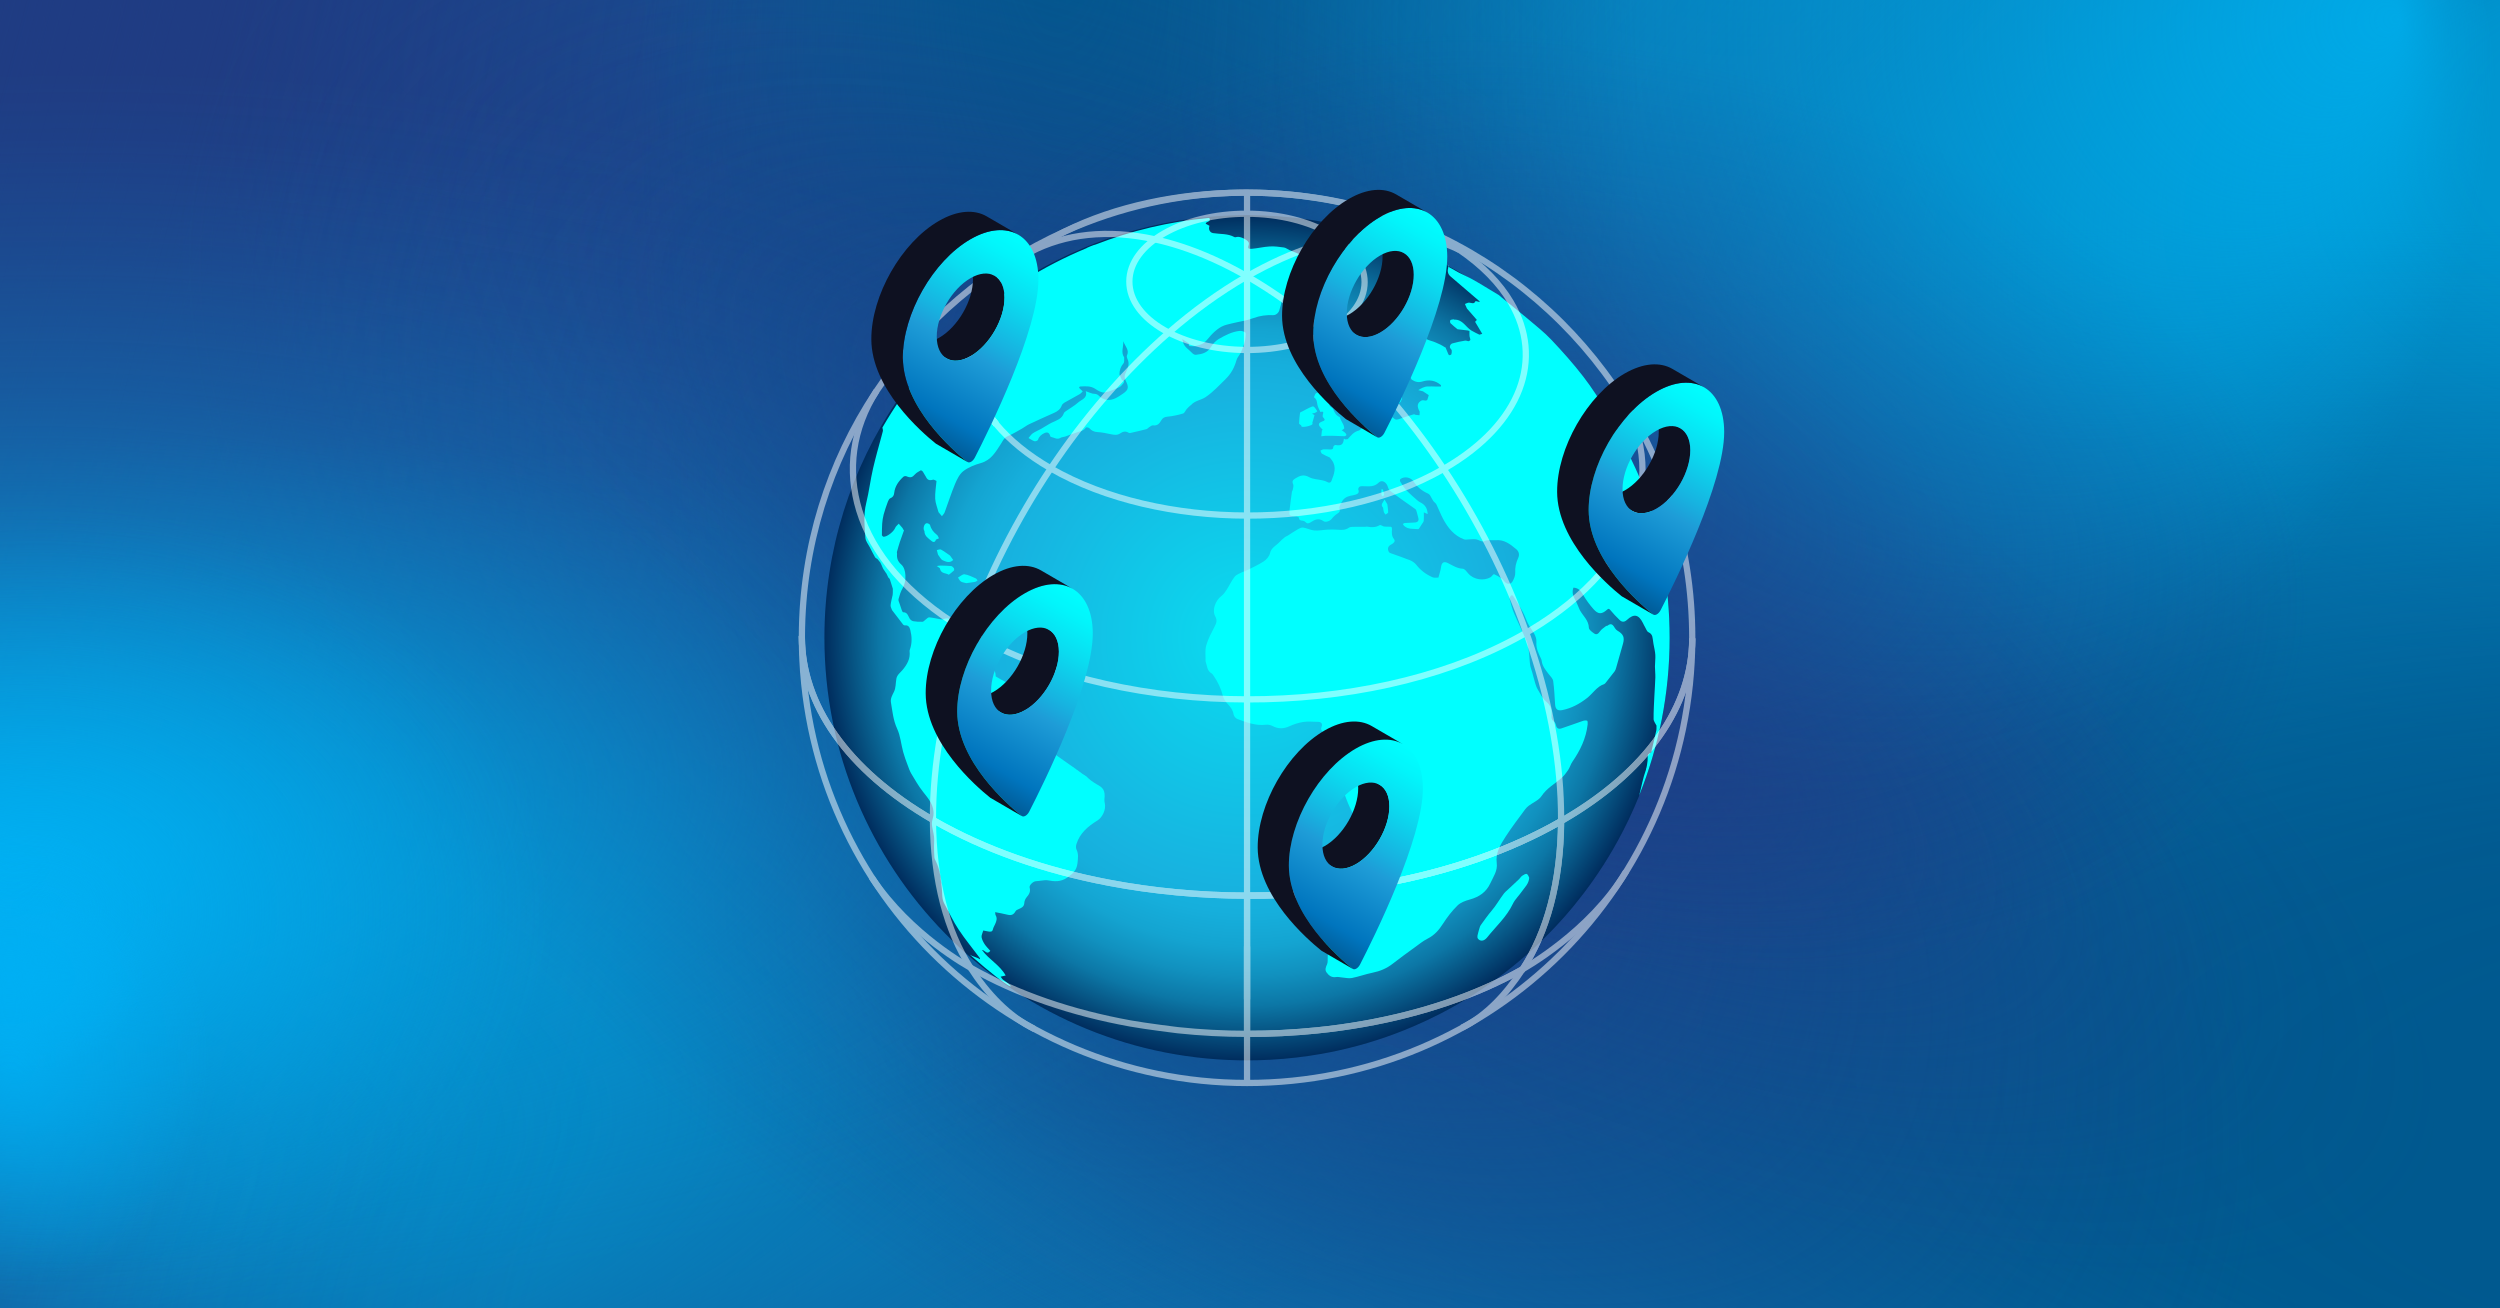 <?xml version="1.0" encoding="UTF-8"?><svg xmlns="http://www.w3.org/2000/svg" xmlns:xlink="http://www.w3.org/1999/xlink" viewBox="0 0 1200 628"><defs><style>.aw{fill:none;stroke:#fff;stroke-miterlimit:10;stroke-width:3px;}.ax{opacity:.5;}.ay{isolation:isolate;}.az{fill:#0e1121;}.az,.ba,.bb,.bc,.bd,.be,.bf,.bg,.bh,.bi,.bj,.bk,.bl,.bm,.bn,.bo,.bp,.bq,.br,.bs,.bt,.bu,.bv,.bw,.bx,.by,.bz,.ca,.cb{stroke-width:0px;}.ba{fill:#1f3c83;}.bb{fill:aqua;}.bc{fill:url(#aa);}.bd{fill:url(#ao);}.be{fill:url(#af);}.bf{fill:url(#ae);}.bg{fill:url(#ab);}.bh{fill:url(#ai);}.bi{fill:url(#ad);}.bj{fill:url(#am);}.bk{fill:url(#ac);}.bl{fill:url(#as);}.bm{fill:url(#aq);}.bn{fill:url(#ak);}.bo{fill:url(#b);}.bp{fill:url(#y);}.bq{fill:url(#z);}.br{fill:url(#w);}.bs{fill:url(#u);}.bt{fill:url(#t);}.bu{fill:url(#f);}.bv{fill:url(#d);}.bw{fill:url(#j);}.bx{fill:url(#r);}.by{fill:url(#h);}.bz{fill:url(#p);}.ca{fill:url(#n);}.cb{fill:url(#l);}</style><radialGradient id="b" cx="312.46" cy="-143.76" fx="312.46" fy="-143.76" r="424.49" gradientTransform="translate(-4.56 81.63) scale(.94 .77)" gradientUnits="userSpaceOnUse"><stop offset=".06" stop-color="#1f3c83"/><stop offset=".32" stop-color="#1f3c83" stop-opacity=".7"/><stop offset=".78" stop-color="#1f3c83" stop-opacity=".2"/><stop offset="1" stop-color="#1f3c83" stop-opacity="0"/></radialGradient><radialGradient id="d" cx="1658.99" cy="648.64" fx="1793.8" fy="531.38" r="324.61" gradientTransform="translate(-2117.52 -721.21) rotate(.88) scale(1.68 1.14) skewX(-.49)" gradientUnits="userSpaceOnUse"><stop offset="0" stop-color="#057eb9"/><stop offset=".33" stop-color="#057eb9" stop-opacity=".64"/><stop offset=".79" stop-color="#057eb9" stop-opacity=".18"/><stop offset="1" stop-color="#057eb9" stop-opacity="0"/></radialGradient><radialGradient id="f" cx="1253.81" cy="1508.12" fx="1253.81" fy="1508.12" r="177.81" gradientTransform="translate(-1714.04 -2179.44) scale(1.86 1.67)" gradientUnits="userSpaceOnUse"><stop offset="0" stop-color="#005c97"/><stop offset=".12" stop-color="#005c97" stop-opacity=".94"/><stop offset=".33" stop-color="#005c97" stop-opacity=".78"/><stop offset=".59" stop-color="#005c97" stop-opacity=".51"/><stop offset=".89" stop-color="#005c97" stop-opacity=".14"/><stop offset="1" stop-color="#005c97" stop-opacity="0"/></radialGradient><radialGradient id="h" cx="1557.58" cy="144.24" fx="1614.25" fy="-70.93" r="532.08" gradientTransform="translate(-653.96 105.64) scale(1.15 .94)" gradientUnits="userSpaceOnUse"><stop offset=".2" stop-color="#057eb9"/><stop offset=".69" stop-color="#057eb9" stop-opacity=".37"/><stop offset="1" stop-color="#057eb9" stop-opacity="0"/></radialGradient><radialGradient id="j" cx="1008.16" cy="-1205.9" fx="1008.16" fy="-1205.9" r="425.23" gradientTransform="translate(-4.56 1345.02) scale(.94 .58)" gradientUnits="userSpaceOnUse"><stop offset=".06" stop-color="#005c97"/><stop offset=".4" stop-color="#005c97" stop-opacity=".61"/><stop offset=".81" stop-color="#005c97" stop-opacity=".17"/><stop offset="1" stop-color="#005c97" stop-opacity="0"/></radialGradient><radialGradient id="l" cx="454.9" cy="550.7" fx="454.9" fy="550.7" r="616.05" gradientTransform="translate(-247.18 105.3) scale(1.14 .94)" gradientUnits="userSpaceOnUse"><stop offset=".05" stop-color="#1f3c83"/><stop offset=".13" stop-color="#1f3c83" stop-opacity=".89"/><stop offset=".51" stop-color="#1f3c83" stop-opacity=".41"/><stop offset=".79" stop-color="#1f3c83" stop-opacity=".11"/><stop offset=".94" stop-color="#1f3c83" stop-opacity="0"/></radialGradient><radialGradient id="n" cx="3043.65" cy="3680.14" fx="3043.65" fy="3501.48" r="324.61" gradientTransform="translate(6050.76 4095.48) rotate(-179.34) scale(1.83 .94) skewX(-.75)" gradientUnits="userSpaceOnUse"><stop offset="0" stop-color="#057eb9"/><stop offset=".36" stop-color="#057eb9" stop-opacity=".58"/><stop offset=".66" stop-color="#057eb9" stop-opacity=".26"/><stop offset=".88" stop-color="#057eb9" stop-opacity=".07"/><stop offset="1" stop-color="#057eb9" stop-opacity="0"/></radialGradient><radialGradient id="p" cx="1985.73" cy="192.15" fx="2096.98" fy="70.5" r="216.9" gradientTransform="translate(-2012.42 -53.62) scale(1.59 1.19)" gradientUnits="userSpaceOnUse"><stop offset=".26" stop-color="#0096d0"/><stop offset=".33" stop-color="#0095cf" stop-opacity=".97"/><stop offset=".44" stop-color="#0092cd" stop-opacity=".87"/><stop offset=".57" stop-color="#018fc9" stop-opacity=".72"/><stop offset=".72" stop-color="#028ac4" stop-opacity=".51"/><stop offset=".87" stop-color="#0383be" stop-opacity=".24"/><stop offset="1" stop-color="#057eb9" stop-opacity="0"/></radialGradient><radialGradient id="r" cx="3235.23" cy="5784.63" fx="3346.48" fy="5662.98" r="216.9" gradientTransform="translate(9807.41 7351.58) rotate(-180) scale(3 1.19)" xlink:href="#p"/><linearGradient id="t" x1="-90.08" y1="215.75" x2="417.07" y2="349.22" gradientUnits="userSpaceOnUse"><stop offset="0" stop-color="#1f3c83"/><stop offset=".09" stop-color="#1f3c83" stop-opacity=".85"/><stop offset=".33" stop-color="#1f3c83" stop-opacity=".49"/><stop offset=".55" stop-color="#1f3c83" stop-opacity=".22"/><stop offset=".73" stop-color="#1f3c83" stop-opacity=".06"/><stop offset=".84" stop-color="#1f3c83" stop-opacity="0"/></linearGradient><radialGradient id="u" cx="2305.79" cy="2581.55" fx="2485.46" fy="2385.08" r="350.31" gradientTransform="translate(-4094.07 2803.83) scale(2.26 -.92)" gradientUnits="userSpaceOnUse"><stop offset=".33" stop-color="#00598f"/><stop offset=".43" stop-color="#005a90" stop-opacity=".96"/><stop offset=".54" stop-color="#005e94" stop-opacity=".86"/><stop offset=".67" stop-color="#01649c" stop-opacity=".68"/><stop offset=".81" stop-color="#026da6" stop-opacity=".44"/><stop offset=".95" stop-color="#0479b3" stop-opacity=".13"/><stop offset="1" stop-color="#057eb9" stop-opacity="0"/></radialGradient><radialGradient id="w" cx="4631.8" cy="1617.45" fx="4705.31" fy="1678.04" r="336.72" gradientTransform="translate(1711.81 7016.29) rotate(-90) scale(1.5 -.72)" gradientUnits="userSpaceOnUse"><stop offset="0" stop-color="#00598f"/><stop offset=".82" stop-color="#00598f" stop-opacity=".19"/><stop offset="1" stop-color="#00598f" stop-opacity="0"/></radialGradient><radialGradient id="y" cx="624.03" cy="342.12" fx="624.03" fy="342.12" r="596.2" gradientTransform="translate(189.29 -155.22) rotate(34.63) scale(.96 .53) skewX(1.33)" gradientUnits="userSpaceOnUse"><stop offset="0" stop-color="#1f3c85"/><stop offset=".43" stop-color="#1f3c85" stop-opacity=".52"/><stop offset=".81" stop-color="#1f3c85" stop-opacity=".15"/><stop offset="1" stop-color="#1f3c85" stop-opacity="0"/></radialGradient><radialGradient id="z" cx="636.37" cy="260.93" fx="605.75" fy="358.39" r="319.82" gradientTransform="translate(-1288.21 62.91) scale(2.1 1)" gradientUnits="userSpaceOnUse"><stop offset="0" stop-color="#00b0ee"/><stop offset=".19" stop-color="#00b0ee" stop-opacity=".72"/><stop offset=".39" stop-color="#00b0ee" stop-opacity=".46"/><stop offset=".56" stop-color="#00b0ee" stop-opacity=".26"/><stop offset=".72" stop-color="#00b0ee" stop-opacity=".12"/><stop offset=".85" stop-color="#00b0ee" stop-opacity=".03"/><stop offset=".93" stop-color="#00b0ee" stop-opacity="0"/></radialGradient><radialGradient id="aa" cx="705.49" cy="1970.11" fx="705.49" fy="1970.11" r="286.9" gradientTransform="translate(2021.98 -1062.29) rotate(89.74) scale(1.88 .68) skewX(.77)" gradientUnits="userSpaceOnUse"><stop offset=".09" stop-color="#1f3c85" stop-opacity=".8"/><stop offset=".16" stop-color="#1f3c85" stop-opacity=".7"/><stop offset=".42" stop-color="#1f3c85" stop-opacity=".4"/><stop offset=".65" stop-color="#1f3c85" stop-opacity=".18"/><stop offset=".85" stop-color="#1f3c85" stop-opacity=".05"/><stop offset="1" stop-color="#1f3c85" stop-opacity="0"/></radialGradient><radialGradient id="ab" cx="871.69" cy="1991.55" fx="871.69" fy="1991.55" r="230.42" gradientTransform="translate(2633.3 -1100.75) rotate(89.03) scale(1.47 .94) skewX(.75)" gradientUnits="userSpaceOnUse"><stop offset="0" stop-color="#1f3c85" stop-opacity=".8"/><stop offset=".34" stop-color="#1f3c85" stop-opacity=".55"/><stop offset="1" stop-color="#1f3c85" stop-opacity="0"/></radialGradient><radialGradient id="ac" cx="-479.75" cy="4162.74" fx="-493.73" fy="3922.18" r="281.08" gradientTransform="translate(5975.71 680.55) rotate(90) scale(1.36 1.23)" gradientUnits="userSpaceOnUse"><stop offset="0" stop-color="#00b0ee" stop-opacity=".8"/><stop offset=".07" stop-color="#00b0ee" stop-opacity=".72"/><stop offset=".3" stop-color="#00b0ee" stop-opacity=".46"/><stop offset=".5" stop-color="#00b0ee" stop-opacity=".26"/><stop offset=".69" stop-color="#00b0ee" stop-opacity=".12"/><stop offset=".84" stop-color="#00b0ee" stop-opacity=".03"/><stop offset=".93" stop-color="#00b0ee" stop-opacity="0"/></radialGradient><radialGradient id="ad" cx="656.14" cy="1925.46" fx="656.14" fy="1925.46" r="118.01" gradientTransform="translate(-1464.57 -2990.18) scale(2.26 1.78)" gradientUnits="userSpaceOnUse"><stop offset="0" stop-color="#00b0f4" stop-opacity=".8"/><stop offset=".09" stop-color="#00b0f4" stop-opacity=".71"/><stop offset=".39" stop-color="#00b0f4" stop-opacity=".41"/><stop offset=".64" stop-color="#00b0f4" stop-opacity=".19"/><stop offset=".83" stop-color="#00b0f4" stop-opacity=".05"/><stop offset=".93" stop-color="#00b0f4" stop-opacity="0"/></radialGradient><radialGradient id="ae" cx="577.87" cy="2272.73" fx="577.87" fy="2272.73" r="51.77" gradientTransform="translate(-1120.04 -4742.76) scale(1.95 2.31)" gradientUnits="userSpaceOnUse"><stop offset="0" stop-color="#00b0f4" stop-opacity=".8"/><stop offset=".63" stop-color="#00b0f4" stop-opacity=".25"/><stop offset=".93" stop-color="#00b0f4" stop-opacity="0"/></radialGradient><radialGradient id="af" cx="576.69" cy="1499.24" fx="576.69" fy="1499.24" r="35.97" gradientTransform="translate(-1120.04 -1645.16) scale(1.95 1.41)" gradientUnits="userSpaceOnUse"><stop offset="0" stop-color="#00b0f4" stop-opacity=".8"/><stop offset=".1" stop-color="#00b0f4" stop-opacity=".76"/><stop offset=".26" stop-color="#00b0f4" stop-opacity=".66"/><stop offset=".46" stop-color="#00b0f4" stop-opacity=".49"/><stop offset=".7" stop-color="#00b0f4" stop-opacity=".26"/><stop offset=".93" stop-color="#00b0f4" stop-opacity="0"/></radialGradient><radialGradient id="ai" cx="598.58" cy="306.14" fx="598.58" fy="306.14" r="202.86" gradientUnits="userSpaceOnUse"><stop offset="0" stop-color="#0adcf0"/><stop offset=".58" stop-color="#17b3e0"/><stop offset=".65" stop-color="#16afdc"/><stop offset=".73" stop-color="#14a4d1"/><stop offset=".8" stop-color="#1191bf"/><stop offset=".87" stop-color="#0c77a6"/><stop offset=".93" stop-color="#075685"/><stop offset="1" stop-color="#002d5e"/><stop offset="1" stop-color="#002d5e"/></radialGradient><linearGradient id="ak" x1="439.31" y1="207.28" x2="492.65" y2="114.9" gradientUnits="userSpaceOnUse"><stop offset="0" stop-color="#005b97"/><stop offset=".13" stop-color="#0075be"/><stop offset=".43" stop-color="#1e9cd7"/><stop offset=".53" stop-color="#17b3e0"/><stop offset=".74" stop-color="#0adcf0"/><stop offset=".9" stop-color="#02f5fb"/><stop offset="1" stop-color="aqua"/></linearGradient><linearGradient id="am" x1="768.48" y1="280.52" x2="821.82" y2="188.13" xlink:href="#ak"/><linearGradient id="ao" x1="465.4" y1="377.24" x2="518.74" y2="284.85" xlink:href="#ak"/><linearGradient id="aq" x1="624.52" y1="450.74" x2="677.25" y2="359.42" xlink:href="#ak"/><linearGradient id="as" x1="636.22" y1="195.56" x2="688.95" y2="104.23" xlink:href="#ak"/></defs><g id="a"><rect class="ba" x="-.65" y="0" width="1200.78" height="628"/><path id="c" class="bo" d="m688.17,0c-1.65,64.3-29.67,123.69-76.16,172.15-11.03,11.5-23.08,22.38-36.09,32.58-18.31,14.35-38.49,27.33-60.22,38.71-15.49,8.12-31.76,15.42-48.73,21.82h0c-53.21,20.09-113.18,31.38-176.61,31.38-48.26,0-94.51-6.54-137.31-18.51C93.96,261.62,41.47,234.74-.65,200.41V0h688.82Z"/><path id="e" class="bv" d="m1200.65,21.59c0,153.96-115.5,287.97-285.86,357.14-53.13,21.57-111.58,36.85-173.54,44.45-29.51,3.62-59.8,5.5-90.68,5.5-19.63,0-39.03-.77-58.12-2.26-2.03-.14-4.07-.32-6.08-.49-150.41-12.94-282.3-70.78-370.56-154.94-10.13-9.63-19.65-19.62-28.58-29.91-54.9-63.34-86.72-138.67-86.72-219.5,0-7.24.25-14.44.77-21.59h1098.62c.52,7.15.77,14.34.77,21.59Z"/><ellipse id="g" class="bu" cx="617.28" cy="331.9" rx="330.63" ry="296.1"/><path id="i" class="by" d="m1200.13,0v628h-439.82c-115.38-73.65-196.95-177.16-224.32-294.98-2.91-12.45-5.19-25.06-6.84-37.82-2.14-16.39-3.23-33.02-3.23-49.85,0-89.2,30.67-172.92,84.41-245.35h589.8Z"/><path id="k" class="bw" d="m1200.13,464.37v163.63h-653.76c.98-28.06,10.75-54.87,27.78-79.55,12.41-18.01,28.7-34.87,48.26-50.25,36.06-28.36,83.23-51.68,137.78-67.8,1.13-.34,2.27-.67,3.42-1,26.65-7.68,55.04-13.66,84.72-17.68,28.69-3.89,58.61-5.94,89.34-5.94,5.78,0,11.51.07,17.23.22,94.21,2.36,179.78,24.03,245.24,58.36Z"/><path id="m" class="cb" d="m970.76,609.03c0,6.35-.13,12.68-.39,18.97H-.65V87.27c82.56-27.3,173.02-42.34,267.86-42.34,160.38,0,308.24,43.03,426.57,115.49,10.51,6.43,20.79,13.09,30.82,19.99,84.25,57.84,151.23,131.36,193.92,214.92,12.83,25.12,23.49,51.15,31.74,77.94,13.39,43.48,20.51,88.95,20.51,135.75Z"/><path id="o" class="ca" d="m-.65,610.26c0-126.53,126.07-236.67,312.01-293.52,57.99-17.73,121.78-30.29,189.41-36.54,32.21-2.97,65.27-4.52,98.98-4.52,21.43,0,42.6.63,63.44,1.85,2.22.12,4.44.26,6.64.4,164.17,10.64,308.12,58.17,404.45,127.34,11.05,7.92,21.45,16.13,31.2,24.58,59.92,52.05,94.66,113.96,94.66,180.4,0,5.95-.27,11.86-.84,17.74H.19c-.56-5.88-.84-11.79-.84-17.74Z"/><path id="q" class="bz" d="m1200.13,0v458.14h-401.31c-105.27-53.73-179.7-129.24-204.67-215.2-2.66-9.08-4.73-18.28-6.24-27.59-1.95-11.96-2.95-24.09-2.95-36.37,0-65.07,27.98-126.15,77.02-178.99h538.14Z"/><path id="s" class="bx" d="m-.65,628V169.86h757.04c198.59,53.73,338.99,129.24,386.1,215.2,5.01,9.08,8.93,18.28,11.77,27.59,3.68,11.96,5.56,24.09,5.56,36.37,0,65.07-52.79,126.15-145.29,178.99H-.65Z"/><polygon class="bt" points="375.44 628 -.65 628 -.65 0 567.14 0 375.44 628"/><path id="v" class="bs" d="m1200.13,628V103.12h-570.9c-149.76,61.55-255.65,148.07-291.17,246.54-3.78,10.41-6.73,20.95-8.88,31.61-2.78,13.7-4.19,27.6-4.19,41.67,0,74.55,39.81,144.52,109.57,205.06h765.57Z"/><path id="x" class="br" d="m806.86,0H286.65v379.58c61,99.57,146.75,169.97,244.35,193.59,10.31,2.51,20.76,4.48,31.33,5.9,13.58,1.85,27.36,2.79,41.3,2.79,73.89,0,143.24-26.47,203.24-72.85V0Z"/><path class="bp" d="m1140.49,628H425.96C152.75,441.08,9.53,162.8,101.46,0h624.75c22.61,13.02,45.16,27.12,67.52,42.29,251.8,170.82,394.48,419.37,346.76,585.71Z"/><path class="bq" d="m723.08,323.72c0,168.05-265.15,304.28-592.23,304.28-45.19,0-89.21-2.6-131.5-7.53V26.97c42.29-4.93,86.31-7.53,131.5-7.53,327.09,0,592.23,136.24,592.23,304.28Z"/><ellipse class="bc" cx="678.59" cy="311.08" rx="191.97" ry="546.09" transform="translate(84.06 762.51) rotate(-61.84)"/><ellipse class="bg" cx="773.61" cy="251.25" rx="240.3" ry="344.77" transform="translate(340.53 939.75) rotate(-75.82)"/><path class="bk" d="m872.1,411.28c-181.17,0-328.03-150.68-328.03-336.55,0-25.68,2.8-50.69,8.12-74.73h639.82c5.32,24.03,8.12,49.05,8.12,74.73,0,185.87-146.87,336.55-328.03,336.55Z"/><path class="bi" d="m286.65,428.52c0,110.16-105.26,199.45-235.1,199.45-17.94,0-35.41-1.7-52.2-4.94V234.01c16.79-3.23,34.26-4.94,52.2-4.94,129.85,0,235.1,89.3,235.1,199.45Z"/><path class="bf" d="m108.03,514c0,62.95-39.82,113.98-88.93,113.98-6.79,0-13.4-.97-19.75-2.82v-222.31c6.35-1.85,12.96-2.82,19.75-2.82,49.12,0,88.93,51.03,88.93,113.98Z"/><path class="be" d="m74.87,469.53c0,26.67-27.67,48.3-61.8,48.3-4.72,0-9.31-.41-13.72-1.2v-94.2c4.41-.78,9.01-1.2,13.72-1.2,34.13,0,61.8,21.62,61.8,48.3Z"/></g><g id="ah"><path class="bh" d="m801.44,306.14c0,28.97-6.07,56.53-17.02,81.46-.01.03-.02.05-.03.08-1.67,3.8-3.45,7.54-5.35,11.22,0,.02-.02.03-.03.04-2.88,5.59-6.01,11.04-9.38,16.31-.01.02-.02.03-.03.04-.04.06-.08.12-.12.18-2.89,4.51-5.96,8.9-9.19,13.16-3.04,4.01-6.23,7.91-9.56,11.67-.12.14-.24.28-.37.42-.24.27-.48.54-.73.81-16.37,18.26-36.01,33.53-57.99,44.9-.1.05-.19.1-.29.15-4.24,2.18-8.57,4.23-12.98,6.11-11.4,4.89-23.34,8.76-35.71,11.49-2.77.62-5.55,1.18-8.36,1.67-7.99,1.42-16.14,2.37-24.42,2.82-3.74.21-7.51.31-11.3.31-1.38,0-2.75-.01-4.12-.04-110.14-2.19-198.74-92.15-198.74-202.82,0-84.47,51.62-156.88,125.04-187.39,1.43-.6,2.86-1.18,4.31-1.74,17.19-6.69,35.52-11.1,54.62-12.86h0s.02,0,.02,0c3.58-.34,7.19-.58,10.82-.71,2.67-.11,5.36-.16,8.05-.16,4.7,0,9.36.16,13.97.48,2.27.15,4.52.34,6.77.57.11,0,.22.02.32.03,5.43.56,10.81,1.34,16.1,2.32,3.22.59,6.4,1.26,9.57,2.01,1.06.25,2.12.5,3.18.78,16.23,4.1,31.67,10.16,46.07,17.9.1.06.2.11.3.16,3.38,1.83,6.71,3.75,9.97,5.76,31.86,19.62,57.87,47.81,74.85,81.34.05.1.1.2.15.3.61,1.24,1.22,2.47,1.83,3.71,0,.02.01.03.02.04,6.21,12.98,11.08,26.72,14.43,41.05,3.49,14.9,5.34,30.43,5.34,46.4Z"/><path class="bb" d="m449.79,256.79c-1.63-1.26-2.84-2.72-3.36-4.78-.1-.43-1.15-.94-1.68-.86-1.22.18-1.85,2.77-1.02,3.72-.03,2.45,1.89,3.54,3.46,4.83.91.76,1.71.55,2.07-.69.48-.2.95-.41,1.43-.61-.29-.55-.45-1.26-.9-1.61Z"/><path class="bb" d="m452.58,268.97c1.47.63,3.26,1.52,4.96-.17-.53-.74-1.03-1.44-1.53-2.14-1.44-.98-2.84-2.05-4.36-2.89-.47-.25-1.3.16-1.97.27.19.73.38,1.46.57,2.18.76.95,1.34,2.33,2.33,2.75Z"/><path class="bb" d="m455.44,275.88c.99-.8,1.81-1.39,2.51-2.09.17-.16-.03-.69-.05-1.05-.42-.35-.81-.97-1.26-1.02-1.72-.18-3.47-.2-5.21-.25-.44-.01-.87.11-1.76.22.72.53,1.1.81,1.48,1.08.4,2.77,3.06,2.21,4.29,3.11Z"/><path class="bb" d="m463.02,275.66c-.97-.13-2.12,1-3.19,1.56.45.65.77,1.49,1.38,1.9.69.46,1.65.53,2.59.8,1.38-.2,2.84-.37,4.29-.64.41-.07.76-.44,1.14-.68-.27-.34-.49-.82-.84-.97-1.76-.74-3.53-1.7-5.37-1.96Z"/><path class="bb" d="m588.27,181.96c2.65-2.56,4.28-5.58,5.25-9.1.37-1.34,1.52-2.44,2.12-3.73.69-1.48,1.24-3.04,1.72-4.6.29-.93.4-1.93.49-2.91.06-.72.21-1.85-.14-2.08-.77-.49-1.86-.81-2.77-.7-3.64.41-6.87,2.11-9.97,3.9-1.48.86-2.79,2.32-3.7,3.81-1.72,2.84-4.42,3.47-7.31,3.76-.59.06-1.4-.48-1.84-.97-1.46-1.62-3.59-2.69-4.24-4.99-.15-.5-.25-1.01-.4-1.61,1.19.8,2.21,1.47,3.22,2.14-.26.98.12,1.37,1.12,1.28.65-.06,1.35.13,1.95-.05,1.42-.41,3.03-.68,4.13-1.56,1.6-1.27,2.73-3.1,4.22-4.52,1.29-1.23,2.7-2.45,4.27-3.26,1.54-.8,3.33-1.14,5.03-1.56,3.42-.85,6.96-1.29,10.23-2.52,3.11-1.17,6.18-1.55,9.41-1.41,1.49.07,2.93-1.3,3.14-2.86.32-1.17.76-2.32.96-3.5.33-1.93,2.22-1.93,3.34-2.87.78-.66,1.83-1.05.39-2.12-.21-.16-.16-1.14.11-1.39,1.31-1.28,2.68-2.52,4.14-3.64.83-.64,1.44-1.18,1.33-2.36-.04-.49.34-1.2.76-1.53,3.71-2.98,1.8-6.95-1.04-8.66-1.61-.97-3.46-1.51-5.19-2.27-.92-.41-1.77-1.15-2.72-1.29-2.26-.33-4.57-.62-6.83-.49-2.87.16-5.71.88-8.57,1.13-1.83.16-2.02-.29-1.46-2.02.1-.31.08-.74-.06-1.04-.66-1.37-4.08-2.96-5.58-2.65-.4.08-.92.27-1.22.1-3.22-1.79-6.85-1.37-10.29-1.93-1.55-.25-2.37-1.88-1.69-3.49-.63-.35-1.26-.7-1.86-1.03.32-1.23,2.84-.8,1.72-2.78-.07,0-.14.01-.21.02-.01,0-.02,0-.03,0t0,0c-19.05,1.76-37.34,6.16-54.49,12.83-.06-.15-4.37,1.59-4.32,1.74-41.31,17.18-75.7,47.64-97.84,86.06h0c.13.48.32,1.31.26,1.55-.23.87-.46,1.74-.69,2.61-1.39,5.13-2.85,10.25-4.05,15.43-1.28,5.52-1.93,11.19-3.29,16.68-1.38,5.57-.8,11.1-.39,16.64.11,1.55,1.32,3.02,2.11,4.51.03.06.06.11.08.17.79,1.56,1.59,3.12,2.46,4.64.21.38.73.57,1.11.85.08.08.16.17.24.26.3.38.6.74.91,1.11.09.1.18.2.27.3h-.02c.29.59.57,1.19.85,1.8v.08c.18.39.38.78.55,1.18.19.29.39.57.58.86.19.29.38.58.57.87.13.17.27.34.4.52.14.3.28.6.42.91.02.08.06.16.13.21.05.13.1.25.15.38.08.15.16.29.24.44.2.2.39.39.59.59.08.25.17.5.27.74.43,1.34.85,2.69,1.27,4.03,0,.65,0,1.3-.01,1.95l-.08,1.04c-.35,1.63-.82,3.25-.99,4.89-.08.76.44,1.58.69,2.37,1.77,2.32,3.54,4.66,5.34,6.96.17.22.57.4.83.37,1.73-.2,2.28.93,2.62,2.28.78,3.11.87,6.21-.21,9.29-.1.26-.18.55-.15.81.46,3.6-1.24,6.47-3.38,9.01-1.13,1.34-2.63,2.35-2.96,4.2-.37,2.09-.24,4.41-1.13,6.23-.84,1.71-1.81,3.26-1.48,5.18.73,4.24,1.08,8.5,2.97,12.59,1.59,3.42,1.89,7.43,2.89,11.14.57,2.12,1.35,4.18,2.12,6.24.53,1.43,1.02,2.92,1.8,4.22,1.77,2.97,3.5,6.01,5.64,8.71,2.69,3.39,5.51,6.6,4.97,11.33-.16,1.37-.83,2.73-.75,4.06.13,2.05.81,4.07,1.04,6.12.17,1.5-.02,3.05,0,4.57.02,1.77.02,3.54.17,5.3.06.71.45,1.42.77,2.08,2.04,4.21,2.4,8.82,2.83,13.33.22,2.33-.02,4.67,1.15,6.82,2.25,4.15,4.23,8.47,6.82,12.38,3.16,4.78,6.84,9.22,10.27,13.82.1.12.02.38.02.58-1.41-1.05-3.61-1.29-5-2.36,22.18,19.53,22.69,16.45,16.23,12.24-.54-.35-.86-1.03-1.28-1.55.74-.17,1.47-.34,2.41-.56-2.83-5.13-8.15-7.7-11.38-12.27,1.41.04,2.36,2.58,4.01.43-.92-1.05-1.94-2-2.69-3.14-.68-1.03-1.3-2.22-1.5-3.41-.15-.86.44-1.85.81-3.22.55.11,1.52.35,2.49.49.92.13,1.85.27,2.15-1.08.18-.83.67-1.6,1.02-2.39.63-1.41,1.18-2.79.29-4.32-.21-.35-.16-.85-.25-1.5,2.11.43,4.01.72,5.86,1.21,1.89.5,3.02.03,3.98-1.72.24-.44.9-.7,1.41-.93,1.37-.62,2.68-1.12,2.75-3.03.04-.94.53-2,1.15-2.73,1.17-1.38,1.95-2.69,1.4-4.6-.32-1.11,1.75-3.02,3.01-3.05.91-.02,1.81-.22,2.72-.3.96-.08,1.97-.31,2.89-.14,3.26.6,6.19.88,9.34-1.24,2.72-1.84,4.63-3.5,5-6.93.25-2.32.6-4.47-.49-6.68-.34-.69-.24-1.75,0-2.54,1.64-5.26,5.56-8.54,10.04-11.29,2.5-1.53,4.2-5.37,3.59-8.17-.14-.63-.29-1.3-.21-1.92.58-4.72-.93-5.81-3.68-7.3-1.01-.55-1.93-1.27-2.89-1.92-.27-.23-.55-.46-.82-.7-.02-.04-.06-.08-.1-.11-.16-.11-.31-.22-.46-.33-.07-.1-.13-.2-.2-.3-.4-.31-.79-.62-1.18-.92-.38-.23-.76-.45-1.13-.68-.46-.34-.93-.69-1.39-1.03-.18-.13-.36-.25-.54-.38-.18-.15-.36-.29-.54-.44-.1-.04-.18-.07-.27-.11-.21-.17-.42-.35-.63-.52-.16-.1-.31-.21-.46-.31-.21-.17-.43-.34-.64-.51-.05-.03-.11-.04-.17-.05-2.73-1.91-5.45-3.83-8.17-5.75-.06-.07-.12-.12-.2-.17-2.18-1.36-4.36-2.72-6.54-4.08-.16-.16-.31-.32-.46-.48v-.1s-.02,0-.02,0c-.3-.45-.5-1.04-.92-1.33-1.26-.87-1.82-1.95-1.74-3.52.14-2.58-.83-4.79-2.56-6.69-1.71-1.88-2.12-4.09-1.75-6.54.21-1.47.3-2.97-1.1-4.03-.17-.46-.21-1.11-.54-1.35-2.66-1.94-4.16-5.16-7.46-6.43-1.97-.76-3.76-1.99-5.63-3.01-.08-.68-.04-1.41-.27-2.03-.81-2.23-1.66-4.46-2.62-6.63-.51-1.15-1.28-2.19-1.94-3.28-1.98-1.53-2.74-5.09-6.39-3.84-.07.03-.2-.01-.26-.07-1.93-1.62-3.85-3.24-5.77-4.87-.83-1.71-1.67-3.43-2.51-5.15-.21-.14-.43-.29-.63-.43-.14-.13-.27-.27-.41-.41-1.28-1.24-2.71-1.43-4.34-.76-.38.16-.89.11-1.32.04-1.82-.3-3.62-.77-5.46-.93-.54-.04-1.15.7-1.72,1.09-.5.36-.98,1.01-1.48,1.04-1.48.06-2.98-.02-4.44-.28-.63-.11-1.37-.67-1.71-1.23-.8-1.31-1.02-3.1-3.17-3.07-.22,0-.5-.67-.66-1.07-.36-.97-.69-1.96-.99-2.95-.24-.76-.73-1.62-.55-2.28.49-1.81,1.06-3.68,2-5.29,1.97-3.42,1.76-9.18-.63-11.27-1.74-1.52-2.28-3.11-2.06-5.21.03-.27-.16-.58-.09-.82.45-1.61.89-3.23,1.42-4.82.62-1.85,1.34-3.67,1.96-5.52.06-.17-.33-.48-.51-.72,0-.03.03-.07.02-.1-.01-.06-.04-.12-.06-.17-.07-.1-.13-.19-.2-.29-.58-.66-1.16-1.33-1.74-1.99-.59.67-1.43,1.25-1.71,2.03-.62,1.69-3.89,4.36-5.62,4.23-.26-.02-.5-.43-.75-.66.03-1.84-.01-3.69.13-5.53.11-1.51.32-3.03.71-4.48.56-2.09,1.28-4.14,2.03-6.17.24-.63.66-1.44,1.19-1.64,1.24-.48,1.71-1.32,1.84-2.51.35-3.23,2.11-5.69,4.41-7.79.31-.29,1.06-.41,1.44-.25,2.03.86,2.8.6,4.22-1.01.71-.81,1.83-1.27,2.77-1.88,0,0,.03,0,.04,0,.26.19.53.38.8.57.52.86,1.03,1.72,1.55,2.59.68,1.54,1.76,1.91,3.37,1.38.45-.15,1.13.38,1.71.59-.24,2.85-.76,5.72-.63,8.55.11,2.18,1.04,4.31,1.6,6.46.54.64,1.08,1.29,1.62,1.93.45-.62,1.06-1.17,1.32-1.86,1.68-4.52,3.12-9.14,4.98-13.58.94-2.26,2.16-4.79,4-6.2,2.4-1.84,5.45-3.04,8.41-3.87,4.97-1.41,7.16-5.46,9.64-9.24.91-1.39,1.42-2.87,3.17-3.62,2.41-1.04,4.67-2.41,6.96-3.7,1.13-.63,2.14-1.49,3.31-2.04,3.99-1.88,8-3.7,12.03-5.48,1.69-.74,3.03-1.72,3.7-3.54.2-.55.76-1.07,1.29-1.38,2.41-1.39,4.88-2.68,7.3-4.06.57-.32,1-.87,1.49-1.32-.59-.59-1.19-1.19-1.79-1.78.16-.21.31-.58.47-.58,2.59-.13,5.14-.42,7.51,1.23,1.25.88,3,1.83,4.35,1.62,2.4-.38,4.71-1.52,6.99-2.51.77-.34,1.35-1.15,1.93-1.83.76-.87.39-1.41-.66-1.62-.4-.9-.79-1.8-1.19-2.7.04-2.01.6-3.75,1.97-5.35.51-.6.23-1.87.31-2.83-1.67-2.35-.31-4.88-.39-7.75.78,2.49,3,4.13,1.74,6.82-.18.39-.08,1.06.14,1.47,1.29,2.41.34,4.59-.69,6.71-.64,1.3-.83,2.41-.14,3.8,1.51,3.02,1.8,4.37-1.42,6.49-2.29,1.52-4.51,3.16-7.46,2.85-.82-.08-1.63-.44-2.4-.78-1.25-.56-1.8-2.09-3.57-2.1-1.35,0-2.7-.78-4.25-1.28.99,3.37-2.02,3.98-3.62,5.4-1.8,1.62-3.99,2.81-5.98,4.22-.37.26-.8.6-.93,1-.95,2.75-3.47,3.36-5.71,4.45-1.8.87-3.45,2.04-5.2,3.02-1.32.74-2.75,1.29-3.99,2.13-.79.54-1.33,1.46-2.05,2.27,1.21.67,2.01,1.3,2.91,1.53.48.13,1.52-.3,1.65-.68.51-1.62,1.6-2.52,3.04-3.21,1.34-.64,2.34-.26,2.74,1.17.07.25.25.62.43.65,1.52.24,2.93,1.51,4.62.43.59-.38,1.43-.34,2.13-.58,2.05-.71,4.08-1.53,6.14-2.18,1.45-.46,2.97-.67,3.86-2.18.11-.18,1.34-.06,1.65.29,1.09,1.21,2.26,1.81,3.96,1.9,2.25.12,4.47.62,6.68,1.08,1.51.31,2.87.47,4.26-.49,1.16-.81,2.51-1.2,3.9-.31.21.14.55.24.79.18,2.63-.59,5.25-1.19,7.85-1.87.48-.13.83-.67,1.29-.93.6-.36,1.3-.99,1.86-.89,2.07.34,3.14-.93,3.94-2.36.74-1.3,1.6-1.69,3.07-1.82,2.5-.23,5.01-.78,7.41-1.5.74-.22,1.16-1.47,1.79-2.19.52-.59,1.12-1.11,1.69-1.66.07-.06.2-.04.25-.11,1.83-2.25,4.83-2.38,7.13-3.94,3.63-2.47,6.47-5.63,9.56-8.61Z"/><path class="bb" d="m732.88,419.51c-.52-.23-1.55.39-2.21.84-.6.4-.97,1.12-1.51,1.63-1.8,1.71-3.63,3.39-5.44,5.09-.6.57-1.27,1.07-1.77,1.72-2.1,2.72-3.73,5.76-5.99,8.38-1.87,2.17-3.5,4.56-5.2,6.88-.29.39-.45.91-.59,1.39-.36,1.2-.72,2.4-.97,3.62-.1.46-.07,1.11.18,1.46,1.11,1.47,2.96,1.32,4.46-.57,4.21-5.29,9.35-9.83,12.33-16.11,1.05-2.22,3.02-4,4.42-6.07,1.28-1.88,3.2-3.44,3.44-6.45-.25-.43-.52-1.52-1.16-1.8Z"/><path class="bb" d="m790.12,369.3c-1.58,4.34-2.23,8.4-3.31,12.52,9.43-23.37,14.62-48.92,14.62-75.68,0-12.57-1.15-24.87-3.34-36.81,0-.06-.02-.11-.03-.17-.36-1.97-.76-3.91-1.17-5.86-.12-1.19-.17-2.39-.32-3.57-.07-.57-.16-1.14-.3-1.7-1.15-4.76-2.41-9.51-3.88-14.18-1.38-4.4-2.88-8.79-4.69-13.03-1.74-4.1-3.62-8.13-5.57-12.14-.01-.01-.02-.03-.02-.04-.6-1.24-1.21-2.47-1.83-3.71-.05-.1-.1-.2-.15-.3-2.8-5.66-5.55-11.37-8.77-16.78-3.5-5.88-7.21-11.68-11.39-17.09-4.74-6.14-9.92-11.97-15.26-17.61-3.48-3.68-7.52-6.85-11.4-10.14-4.08-3.44-8.27-6.75-12.41-10.12-.53-.43-1-.96-1.57-1.32-2.3-1.43-4.63-2.82-6.96-4.2-2.1-1.25-4.18-2.54-6.34-3.68-.25-.13-.51-.27-.77-.4-1.64-.85-3.31-1.65-4.98-2.42-1.67-.97-3.35-1.91-5.05-2.83-.02.1-.04.2-.07.31-.48,1.77-.28,3.29,1.24,4.47,4.63,3.96,9.25,7.93,13.88,11.89-.06.07-.13.14-.19.21-.44-.1-.88-.21-1.32-.31-.18-.02-.51-.11-.53-.06-.7,1.61-1.88.82-3.01.72-.67-.06-1.38.41-2.07.65.31.72.63,1.43.95,2.15,1.59,1.82,3.17,3.64,4.78,5.49-.31.34-.62.66-.85.91,1.15,1.93,2.26,3.79,3.44,5.78-.59.17-.99.29-1.37.4-1.28-.65-2.59-1.23-3.81-1.97-2.78-1.66-4.23-5.4-8.2-5.24-.12,0-.26-.18-.37-.16-.55.11-1.27.1-1.58.44-.24.26-.16,1.19.13,1.48,1.03,1.02,2.21,1.9,3.33,2.84,1.6.19,3.2.38,4.79.58.31.08.62.17.93.25.06,1.13-.16,2.37.25,3.35.44,1.09.04,1.32-.76,1.58-.54-.11-1.11-.39-1.62-.29-2.03.36-4.07.74-6.05,1.32-1.13.33-1.56,1.81-.92,2.45.21.31.57.6.59.92.06.63.04,1.32-.18,1.9-.09.25-1,.49-1.13.35-.36-.38-.53-.96-.74-1.47-.31-.73-.61-1.47-.91-2.21-.08-.04-.16-.06-.25-.04-.76-.45-1.49-.99-2.3-1.35-1.47-.66-2.94-1.39-4.5-1.79-3.5-.88-5.85-4.2-9.75-4.31-1.55-.04-3.05-.99-4.61-1.3-1.48-.3-3.07-.63-4.32.61-.72.11-1.63-.01-2.16.38-1.33,1.01-2.49,2.25-3.74,3.38-.11.11-.35.07-.53.11-.55.11-1.1.22-1.65.34.17.61.35,1.22.53,1.9-.9.17-2.42.18-.72,1.72.15.13-.03.77-.21,1.09-.82,1.44-2.17,2.78-2.44,4.31-.31,1.78-1.68,2.13-2.56,3.14-.72.82-1.39,1.83-1.63,2.86-.33,1.42-.04,2.99-.38,4.41-.33,1.4-.15,2.16,1.46,2.27-.67,1.37-.17,2.35.83,3.17.93,0,1.9.95,2.77-.29.67-.95,1.52-1.77,2.33-2.62.16-.16.62-.27.74-.16.25.21.52.58.51.87-.02,3.42,1.79,6.08,3.5,8.8.21.34-.03,1.06-.23,1.53-.19.45-.59.82-.9,1.22.49.13.97.28,1.46.4.26.07.54.12.81.16,1.1.16,1.84-.03,2.09-1.38.11-.6.84-1.43,1.42-1.55,2.73-.56,4.19-2.96,3.25-5.53-.17-.45-.21-1.28.06-1.49,1.1-.89.71-1.69.17-2.65-2.03-3.68-3-7.46-1.45-11.65.46-1.24,1.05-1.78,2.28-1.7.69.05,1.38.15,2.07.22.04,1.6.45,3.31.02,4.78-.4,1.35-.37,2.39.31,3.49.46.74,1.01,1.43,1.53,2.14,1.56,1.02,3.11,1.47,5.06.87,3.24-1.01,6.32-.54,8.94,1.76,0,.22-.02.44-.02.66h-2.19c-1.47-.03-2.94-.12-4.41-.04-.76.04-1.53.32-2.25.62-.71.3-1.36.74-2.03,1.13.74.19,1.49.38,2.25.58,1.02.67,2.04,1.34,2.77,1.82-.31,1.08-.44,1.68-.67,2.23-.09.2-.45.28-.69.42-.7-.04-1.55-.35-2.07-.07-2.15,1.15-2.37,2.82-.9,5.39-.03.56-.06,1.13-.1,1.69-.61-.06-1.23-.1-1.83-.18-.31-.05-.65-.35-.9-.27-2.23.67-4.47,1.33-6.65,2.14-1.06.39-2,.76-2.93-.19-1.01-1.04-3.72-1.09-4.79-.11-1.48,1.36-2.77,1.05-3.62-.86-.22-.5-.52-.96-.78-1.44.34-.97,1.51-1.82.43-3.02-.04-.04.23-.5.44-.63,1.65-1.05.72-2.02.09-3.1-2.86,1.87-3.58,3.14-3.24,5.9.17,1.34.58,2.64.86,3.87-.51.35-1.11.56-1.13.81-.11,1.47-1.19,1.7-2.26,2.08-.44.15-.77.62-1.15.95-.55.48-1.03,1.25-1.66,1.4-2.44.58-3.82,2.41-5.33,4.12-.38.04-.76.08-1.14.12-.22-.12-.44-.25-.71-.39-.2,2.86-1.26,3.59-4.06,3.08-.29-.05-.99.55-1,.85-.01,1.12-.6,1.34-1.52,1.31-1.07-.04-2.14-.15-3.21-.07-.5.03-.99.41-1.49.64.26.51.39,1.23.81,1.48,1.18.71,2.46,1.22,3.71,1.81.33.42.66.84.99,1.27,2.43,3.35,1.07,6.65-.18,9.91-.38.97-1.19,1.11-2.18.52-.66-.4-1.46-.58-2.22-.76-2.12-.5-4.51-.5-6.33-1.53-2.56-1.44-4.37-.76-6.54.57-1.35.82-1.77,1.41-1.11,2.93.32.73-.11,1.8-.25,2.71-.04.26-.3.48-.34.73-.4,2.92-.83,5.85-1.15,8.78-.1.88-.21,2.32.25,2.6.86.53,2.12.41,3.21.56.35.18,1,.34,1.01.53.07,1.39,1,1.44,2.03,1.54.38.03.81.3,1.08.58.82.87,1.47.83,2.52.16,1.87-1.21,3.86-2.25,6.14-.58,1.06.78,3.17-.05,3.97-1.06.75-.96,1.67-1.87,2.69-2.5,1.12-.69,1.51-1.32.96-2.59-.18-.41.21-1.1.42-1.63.16-.42.48-.77.67-1.19.82-1.88,2.36-2.78,4.28-3.2.86-.18,1.73-.3,2.56-.58,1.18-.39,1.74-1.1,1.18-2.46-.13-.32.31-1.16.69-1.35.54-.27,1.27-.2,1.92-.19,2.55.04,5.04.44,7.22-1.76,1.33-1.33,3.21-.48,4.11,1.37.38.78.5,1.84,1.09,2.34,2.02,1.69,4.17,3.22,6.31,4.76,2,1.44,4.08,2.8,6.06,4.27.36.26.52.86.67,1.34.27.9.43,1.84.71,2.73.44,1.41-.13,2.21-1.49,2.35-1.61.17-3.25.13-4.87.24-.35.02-.68.31-1.02.47.17.29.3.62.53.85,1.95,1.89,4.51,1.38,6.85,1.66.22.03.54-.55.77-.88.35-.5.68-1.03,1-1.56.32-.53.83-1.05.88-1.61.13-1.3.04-2.61.04-4.01.74.32,1.25.54,1.85.8q-.14-3.58-2.8-5.2c-.67-.41-1.42-.73-2.01-1.25-1.86-1.63-3.76-3.24-5.46-5.03-1.15-1.21-2.02-2.7-2.93-4.13-.17-.27-.12-1.01.11-1.19,1.91-1.47,5.02-.86,6.36,1.21,1.72,2.66,4.08,4.53,6.96,5.79.4.17.77.59,1.01.97.52.83.89,1.75,1.44,2.55.41.6,1.18,1,1.49,1.64,1.13,2.28,2.02,4.69,3.22,6.93,2.3,4.31,5.25,8.04,10.01,9.84.71.27,1.61.06,2.41.04,1.13-.01,2.29-.21,3.39-.03,1.3.2,2.88,1.37,3.77.95,1.97-.94,3.82-.39,5.71-.55,4.09-.35,6.96,1.93,9.78,4.29,1.33,1.12,1.77,2.6.93,4.4-1,2.14-1.51,4.39-1.36,6.86.08,1.38-.57,2.92-1.26,4.18-.85,1.53-2.48,1.58-3.71.35-.53-.53-.9-1.24-1.49-1.65-1.17-.81-2.41-1.56-3.71-2.11-.26-.11-.95.83-1.44,1.28-.07.07-.15.12-.22.17-3.15,1.86-8.03,1.3-10.69-1.76-.78-.9-1.74-2.27-2.66-2.31-2.69-.12-4.74-1.5-6.96-2.62-2.08-1.13-3.19-.44-3.49,1.9-.22,1.68-.82,3.31-1.25,4.97-.92-.02-1.95.22-2.74-.12-3.1-1.34-5.76-3.3-7.88-6.02-.74-.95-1.89-1.73-3.01-2.18-3.15-1.27-6.39-2.32-9.57-3.49-.3-.11-.6-.46-.73-.78-.63-1.51-.16-2.55,1.3-3.3,1.02-.52,2.18-1.49,1.33-2.56-1.22-1.53-1.09-3.11-.99-4.74.07-1.06-.27-1.3-1.25-1.23-.9.07-1.81-.07-2.72-.11-.65-.24-1.53-.86-1.9-.64-1.9,1.12-3.85,1.14-5.9.73-.4-.08-.83.08-1.25.08-1.42,0-2.84-.07-4.25-.01-1.18.05-2.61-.13-3.45.46-1.86,1.3-3.77,1.03-5.76.91-1.44-.08-2.89-.09-4.33-.02-2.15.11-4.32.58-6.43.41-1.83-.15-3.58-1.13-5.42-1.41-.82-.13-1.84.45-2.65.91-1.62.92-3.16,2-4.74,2.99-.43.26-.95.39-1.33.7-.91.76-1.83,1.54-2.64,2.41-1.58,1.7-3.91,2.6-4.53,5.35-.34,1.49-1.74,3.08-3.09,3.95-2.8,1.79-5.89,3.14-8.87,4.65-.32.17-.74.15-1.06.32-1.32.71-2.97,1.17-3.86,2.25-1.54,1.89-2.54,4.21-3.88,6.28-.72,1.11-1.53,2.29-2.57,3.07-2.81,2.11-4.61,6.71-2.96,9.72,1.12,2.03.55,3.29-.31,4.98-1.49,2.93-3.12,5.88-4,9.01-.67,2.4-.26,5.1-.32,7.66.76,2.05.64,4.53,2.96,5.82.38.21.62.69.88,1.07,2.15,3.01,3.62,6.31,4.55,9.92.36,1.37,1.37,2.69,2.36,3.76,1.33,1.43,2.38,2.84,2.69,4.87.12.84,1.05,1.94,1.85,2.23,4.4,1.6,8.79,3.33,13.67,2.73,1.04-.13,2.28.14,3.21.63,2.73,1.45,5.29,1.38,8.08.1,2.11-.97,4.4-1.71,6.69-2.06,2.28-.34,4.66-.06,6.99-.05.1,0,.18,0,.28,0,1.48.13,2.04,1.09,1.46,2.44-.42.98-.22,1.7.72,2.38.89.64,1.53,1.61,2.35,2.35.46.41,1.06.86,1.63.91,2.37.18,4.74.22,7.12.3,1.56.05,3.25,1.72,3.08,3.25-.25,2.31-.38,4.69-1.03,6.9-.67,2.23-2.01,4.24-2.87,6.43-.63,1.61-1.6,3.45-1.3,4.98.61,3.16,1.83,6.23,3.04,9.23.97,2.42,2.26,4.72,3.51,7.02.97,1.79.03,3.31-.33,5.01-1.47,6.94-3.36,13.43-8.99,18.55-3.24,2.94-6.28,6.81-5.1,12.01.52,2.28.76,4.71,1.74,6.79.95,1.99.99,3.95-.04,5.42-1.82,2.61-1.89,5.6-2.68,8.43-.48,1.7-.22,3.16,1.24,4.51,1.33,1.23,1.49,3,.95,4.78-.12.4-.05.86-.08,1.3-.08,1.15.13,2.45-.32,3.42-.64,1.36-1.14,2.63-.22,3.9,1.1,1.53,2.51,2.56,4.62,2.19.88-.15,1.83.13,2.74.2,1.6.12,3.26.57,4.78.27,3.33-.66,6.56-1.87,9.89-2.54,3.64-.73,6.88-2.09,9.81-4.4,3.43-2.69,6.98-5.23,10.5-7.79,2.01-1.46,3.96-3.06,6.16-4.17,3.27-1.65,5.44-4.14,7.38-7.17,2.01-3.14,4.33-6.16,6.98-8.76,1.49-1.47,3.85-2.28,5.96-2.87,4.43-1.24,7.83-3.52,9.79-7.8,1.42-3.11,3.56-5.97,3.06-9.68-.66-4.92,1.8-8.86,4.25-12.66,2.93-4.55,6.26-8.84,9.46-13.22.47-.64,1.09-1.2,1.73-1.69,2.04-1.53,4.74-2.59,6.05-4.57,2.52-3.83,6.4-5.85,9.63-8.73,1.22-1.09,2.26-2.44,3.17-3.81.82-1.22,1.18-2.74,2.02-3.94,3.76-5.44,6.57-11.23,7.32-17.88.07-.63.02-1.76-.23-1.84-.66-.2-1.51-.09-2.19.15-3.42,1.16-6.78,2.46-10.21,3.57-1.21.39-2.27.05-2.55-1.56-.12-.67-.58-1.46-1.14-1.86-.99-.73-1.08-1.62-1.01-2.68.19-2.65-.18-4.87-2.58-6.79-1.75-1.41-2.76-3.76-4-5.76-.54-.87-.9-1.88-1.2-2.87-.54-1.76-.97-3.56-1.47-5.33-.34-1.24-.87-2.46-1.04-3.72-.31-2.33-.32-4.71-.66-7.03-.23-1.64-.59-3.31-1.23-4.83-1.86-4.33-3.99-8.55-5.82-12.89-.92-2.18-1.51-4.5-2.11-6.8-.12-.48.32-1.15.63-1.66.08-.13.83-.12.94.04,1.63,2.59,3.31,5.16,4.77,7.84,1.16,2.14,1.83,4.56,3.07,6.65,1.49,2.5,3.64,4.81,3.43,7.83-.21,3.06,1.07,5.46,2.26,8,.13.29.24.62.28.93.29,2.59,1.89,4.46,3.38,6.41.81,1.05,1.98,2.13,2.14,3.32.53,3.7.67,7.45.92,11.18.16,2.4,1.18,3.25,3.55,2.76,4.42-.91,8.25-3.01,11.79-5.77,2.81-2.19,4.68-5.54,8.31-6.74.28-.09.5-.42.7-.67,1.42-1.79,2.85-3.56,4.22-5.38.35-.46.55-1.07.72-1.65,1.11-3.83,2.18-7.67,3.27-11.51.9-3.16.24-4.71-2.63-6.39-.46-.26-.87-.69-1.15-1.14-.88-1.43-1.71-2.84-3.62-1.25-.16.12-.51.01-.67.14-1.01.82-2.21,1.53-2.93,2.56-.79,1.13-1.61,1.85-2.79,1.05-1.03-.7-2.52-1.79-2.55-2.74-.1-3.62-2.83-5.69-4.33-8.47-.18-.32-.3-.68-.45-1.02-.61-1.36-1.11-2.78-1.86-4.06-1.11-1.87-1.5-3.75-.77-5.73,2.26.12,3.48,1.44,4.58,3.35,1.42,2.47,3.15,4.82,5.03,6.96,2.29,2.59,3.97,2.56,6.51.3.62-.55.91-.64,1.52.08,1.42,1.7,2.93,3.34,4.54,4.87,1.08,1.04,2.25,1.1,3.51-.07,3.37-3.11,5.62-2.61,7.69,1.55.31.63.6,1.27.96,1.86.52.88.9,2.16,1.67,2.51,2.21.97,1.93,2.9,2.26,4.64.07.36.11.73.17,1.1.3,1.71.76,3.4.86,5.13.11,1.84-.18,3.71-.18,5.57,0,1.76.24,3.53.19,5.29-.08,2.88-.32,5.75-.45,8.63-.17,3.76-.43,7.52-.39,11.29,0,1.06.9,2.11,1.39,3.16-.03.83.06,1.68-.12,2.48-.73,3.34-1.54,6.66-2.33,9.99-.05.21-.17.52-.34.57-2.03.69-1.28,2.42-1.48,3.81-.2,1.39-.31,2.84-.79,4.15Z"/><path class="bb" d="m695.03,127.38c.05.18.07.38.07.58.06.03.12.06.17.1.03-.17.05-.35.06-.51-.1-.06-.2-.11-.3-.16Z"/><path class="bb" d="m624.02,198.13c-.25,1.7-.41,3.42-.46,5.13-.01.31.67.63,1.03.95.04.18.02.43.13.52.67.59,4.94-.38,5.3-1.2.06-.13-.07-.35-.11-.53.34-1.18.67-2.37,1.06-3.72-.34-.2-.76-.44-1.17-.68.58-.38.96-.23,1.23-.34.47-.19.87-.54,1.3-.83-.59-.79-1.04-1.79-1.81-2.28-.4-.26-1.41.29-2.08.59-1.14.53-2.22,1.15-3.33,1.74-.38.2-1.04.38-1.08.64Z"/><path class="bb" d="m632.34,194.23c.22,1.2.92,2.32,1.42,3.49,1.47-.29,1.62-.09,1.17,1.41-.1.33-.1.86.1,1.09,1.18,1.37,1.14,1.53-.67,2.23-1.48.57-1.69,1.42-.64,2.58.43.47.85.95,1.27,1.42-.15,0-.3,0-.45.01-.11.99-.21,1.98-.32,2.96.7-.08,1.41-.17,2.11-.25,1.14,0,2.28-.02,3.43.02,1.87.06,3.74.18,5.61.2.32,0,.93-.43.91-.61-.04-.39-.34-.81-.65-1.09-.49-.45-1.07-.8-1.61-1.19.18-.09.36-.18.54-.27.24-.2.47-.4.71-.59-.13-.56-.17-1.15-.4-1.66-.39-.87-.91-1.67-1.33-2.52-.22-.43-.26-1.16-.57-1.3-1.7-.74-2.42-2.17-3.05-3.76-.17-.43-.66-.77-1.08-1.04-.75-.46-.87-.83-.35-1.66.86-1.34,1.09-3.29-.07-4.11-.98-.7-2.65-.44-2.93-2.2-1.26.43-2.58.73-3.75,1.34-.5.26-.67,1.17-.98,1.79-.04.07-.02.24.03.26,1.3.81,1.32,2.13,1.56,3.46Z"/><path class="bb" d="m663.08,234.87c0,.91-.05,1.83.03,2.73.02.24.45.44.7.66.19-.28.56-.59.53-.84-.1-.85-.35-1.67-.54-2.51-.24-.02-.48-.03-.72-.04Z"/><path class="bb" d="m663.88,243.65c.12.72.16,1.47.38,2.16.14.44.53.8.81,1.19.44-.36,1.25-.71,1.25-1.07,0-1.3-.25-2.6-.41-3.9-.39-.66-.78-1.32-1.33-2.25-.78,1.52-2.14,2.46-.7,3.88Z"/><g class="ax"><path class="aw" d="m598.58,479.67v-25.38m78.86-346.81s-.06-.03-.1-.04c-18.91-7.51-39.14-12.38-60.26-14.2-.68-.06-1.37-.11-2.06-.16-.67-.05-1.34-.1-2-.14-.59-.04-1.17-.08-1.77-.11-.16,0-.31-.02-.47-.03-1-.05-2.01-.1-3.01-.15-1.07-.04-2.14-.08-3.21-.11-1.99-.06-3.98-.09-5.98-.09-.97,0-1.93,0-2.9.02-30.07.41-58.65,7.01-84.5,18.62h0c-74.2,33.29-125.94,107.68-126.27,194.18,0,.2,0,.4,0,.6v.27c0,118.02,95.67,213.69,213.69,213.69s213.22-95.2,213.68-212.82c0-.21,0-.41,0-.6v-.27c0-90.17-55.84-167.29-134.83-198.67Zm53.42,357.74s0,0,0,0c-22.2,12.58-48.46,21.33-76.32,26.26-7.36,1.31-14.84,2.35-22.38,3.11-11.1,1.14-22.33,1.69-33.57,1.67v-66.34c22.39.04,44.78-1.94,66.29-5.96,30.88-5.75,59.91-15.69,84.47-29.81-.22,29.44-6.9,53.43-18.48,71.07Zm-252.67-261.6c-15.48-18.48-17.58-39.77-6.26-58.97"/><polyline class="aw" points="598.58 92.45 598.58 102.59 598.58 116.7 598.58 132.63 598.58 167.99 598.58 247.48 598.58 335.69 598.58 429.92 598.58 454.29 598.58 479.67 598.58 496.26 598.58 519.69 598.58 519.84"/><path class="aw" d="m812.27,306.41c0,.2,0,.4,0,.6-.2,31.39-20.88,62.71-62.09,86.65-.28.16-.55.32-.84.48-24.56,14.12-53.6,24.06-84.47,29.81-21.5,4.02-43.89,6-66.29,5.96-22.48-.04-44.97-2.12-66.55-6.25-30.7-5.87-59.58-15.87-84.06-30-.05-.03-.11-.06-.16-.1-41.74-24.16-62.74-55.78-62.92-87.43v-.27c0-.21,0-.41,0-.6"/><line class="aw" x1="598.58" y1="479.67" x2="598.58" y2="454.29"/><path class="aw" d="m496.45,493.9c-12.23-5.99-22.69-17.03-30.66-29.46-11.34-17.69-17.83-41.6-17.98-70.87v-.39c-.08-26.49,5.05-54.61,14.28-82.44.51-1.54,1.03-3.07,1.56-4.59h0c.34-.98.67-1.94,1.03-2.91,9.74-27.18,23.31-53.92,39.68-78.41,16.42-24.6,35.66-46.93,56.66-65.2,11.87-10.32,24.29-19.34,37.09-26.73.16-.1.32-.18.48-.27,10.86-6.24,21.47-10.99,31.69-14.33,4.19-1.36,8.3-2.5,12.35-3.39h0c21.79-4.83,41.51-2.92,57.89,5.03"/><path class="aw" d="m478.18,203.62c-15.48-18.48-17.58-39.77-6.26-58.97"/><path class="aw" d="m701.75,493.32c11.82-5.87,21.27-16.17,29.09-28.09,0,0,0,0,0,0,11.58-17.64,18.26-41.63,18.48-71.07,0-.32,0-.64,0-.97.08-26.29-4.97-54.18-14.08-81.81-.57-1.74-1.16-3.48-1.77-5.23h0c-.29-.84-.58-1.67-.87-2.5-9.72-27.23-23.28-54.03-39.67-78.58-16.43-24.66-35.68-47.05-56.71-65.35-11.9-10.36-24.36-19.41-37.2-26.83-.16-.1-.32-.18-.48-.27-10.97-6.3-21.67-11.08-31.98-14.42-4.15-1.35-8.24-2.46-12.25-3.33-22.64-4.98-43.03-2.69-59.76,6.09"/><path class="aw" d="m812.27,306.41c0,.2,0,.4,0,.6-.2,31.39-20.88,62.71-62.09,86.65-.28.16-.55.32-.84.48-24.56,14.12-53.6,24.06-84.47,29.81-21.5,4.02-43.89,6-66.29,5.96-22.48-.04-44.97-2.12-66.55-6.25-30.7-5.87-59.58-15.87-84.06-30-.05-.03-.11-.06-.16-.1-41.74-24.16-62.74-55.78-62.92-87.43v-.27c0-.21,0-.41,0-.6"/><path class="aw" d="m420.76,187.59c-11.7,18.31-14.15,38.31-8.34,57.38,6.3,20.68,22.88,40.52,49.73,56.78.83.5,1.68,1,2.53,1.49.22.13.43.26.66.39,1.55.89,3.11,1.77,4.7,2.61,36.22,19.56,82.39,29.38,128.55,29.46,46.18.1,92.35-9.56,128.54-28.97,1.87-.99,3.71-2.01,5.51-3.07.02,0,.04-.03.06-.03.71-.41,1.41-.82,2.1-1.24,54.07-32.41,67.68-79.54,38.82-118.87"/><path class="aw" d="m478.18,203.62c-15.48-18.48-17.58-39.77-6.26-58.97"/><path class="aw" d="m693.5,224.76c-.18.1-.36.21-.54.31-26.08,14.99-60.22,22.46-94.38,22.4-34.06-.06-68.13-7.62-94.22-22.65-.03-.02-.06-.03-.09-.05-10.98-6.34-19.67-13.51-26.07-21.15-15.48-18.48-17.58-39.77-6.26-58.97,4.97-8.44,12.52-16.47,22.67-23.69,2.82-2,5.84-3.95,9.05-5.81,2.44-1.42,4.95-2.76,7.52-4.06,0,0,0,0,0,0,24.26-12.1,54.3-18.3,84.5-18.62.97-.02,1.93-.02,2.9-.02,2,0,3.99.03,5.98.09,1.07.03,2.14.07,3.21.11,1,.04,2.01.1,3.01.15.16,0,.31.02.47.03.6.03,1.18.07,1.77.11.67.04,1.33.09,2,.14,22.06,1.61,43.56,6.4,62.32,14.36.03,0,.07.03.1.04,5.4,2.29,10.56,4.85,15.45,7.67,2.68,1.55,5.22,3.14,7.63,4.78,11.18,7.62,19.42,16.19,24.73,25.21,15.87,27.03,5.32,58.09-31.74,79.62Z"/><ellipse class="aw" cx="598.57" cy="135.29" rx="32.7" ry="56.46" transform="translate(461.59 733.48) rotate(-89.84)"/><path class="aw" d="m418.46,421.19c18.55,27.92,47.32,43.25,47.32,43.25,22.33,12.82,48.78,21.76,76.84,26.83,7.46,1.35,22.69,3.22,22.69,3.22,10.99,1.17,22.14,1.75,33.27,1.76,11.24.03,22.47-.53,33.57-1.67,7.54-.76,15.02-1.8,22.38-3.11,27.86-4.92,54.12-13.67,76.32-26.25,0,0,0,0,0,0,0,0,32.43-17.87,49.64-46.9"/></g><g id="aj"><g class="ay"><path class="az" d="m477.43,132.38l-15.14-8.8c2.92,1.7,4.73,5.3,4.74,10.44.03,10.33-7.22,22.89-16.21,28.08-4.52,2.61-8.62,2.86-11.58,1.14l15.14,8.8c2.96,1.72,7.05,1.47,11.58-1.14,9-5.19,16.24-17.75,16.21-28.08-.01-5.13-1.82-8.74-4.74-10.44Z"/><path class="bn" d="m465.8,114.84c17.96-10.37,32.58-1.75,32.64,19.23.07,24.45-23.7,72.33-30.52,85.58-.47.91-1.13,1.61-1.79,1.99s-1.33.44-1.81.06c-6.84-5.47-30.86-26.31-30.93-50.07-.06-20.98,14.46-46.43,32.42-56.8Zm.16,56.06c9-5.19,16.24-17.75,16.21-28.08-.03-10.33-7.33-14.49-16.32-9.3-8.99,5.19-16.24,17.75-16.21,28.08s7.33,14.49,16.32,9.3"/><path class="az" d="m473.61,103.85c-5.9-3.43-14.01-2.97-22.95,2.19-17.96,10.37-32.48,35.81-32.42,56.8.07,23.76,24.09,44.6,30.93,50.07.05.04.09.07.14.1l15.14,8.8s-.1-.06-.14-.1c-6.84-5.47-30.86-26.31-30.93-50.07-.06-20.98,14.46-46.43,32.42-56.8,8.94-5.16,17.05-5.62,22.95-2.19l-15.14-8.8Z"/></g></g><g id="al"><g class="ay"><path class="az" d="m806.61,205.62l-15.14-8.8c2.92,1.7,4.73,5.3,4.74,10.44.03,10.33-7.22,22.89-16.21,28.08-4.52,2.61-8.62,2.86-11.58,1.14l15.14,8.8c2.96,1.72,7.05,1.47,11.58-1.14,9-5.19,16.24-17.75,16.21-28.08-.01-5.13-1.82-8.74-4.74-10.44Z"/><path class="bj" d="m794.97,188.07c17.96-10.37,32.58-1.75,32.64,19.23.07,24.45-23.7,72.33-30.52,85.58-.47.91-1.13,1.61-1.79,1.99s-1.33.44-1.81.06c-6.84-5.47-30.86-26.31-30.93-50.07-.06-20.98,14.46-46.43,32.42-56.8Zm.16,56.06c9-5.19,16.24-17.75,16.21-28.08-.03-10.33-7.33-14.49-16.32-9.3-8.99,5.19-16.24,17.75-16.21,28.08s7.33,14.49,16.32,9.3"/><path class="az" d="m802.79,177.09c-5.9-3.43-14.01-2.97-22.95,2.19-17.96,10.37-32.48,35.81-32.42,56.8.07,23.76,24.09,44.6,30.93,50.07.05.04.09.07.14.1l15.14,8.8s-.1-.06-.14-.1c-6.84-5.47-30.86-26.31-30.93-50.07-.06-20.98,14.46-46.43,32.42-56.8,8.94-5.16,17.05-5.62,22.95-2.19l-15.14-8.8Z"/></g></g><g id="an"><g class="ay"><path class="az" d="m503.53,302.34l-15.14-8.8c2.92,1.7,4.73,5.3,4.74,10.44.03,10.33-7.22,22.89-16.21,28.08-4.52,2.61-8.62,2.86-11.58,1.14l15.14,8.8c2.96,1.72,7.05,1.47,11.58-1.14,9-5.19,16.24-17.75,16.21-28.08-.01-5.13-1.82-8.74-4.74-10.44Z"/><path class="bd" d="m491.89,284.79c17.96-10.37,32.58-1.75,32.64,19.23.07,24.45-23.7,72.33-30.52,85.58-.47.91-1.13,1.61-1.79,1.99s-1.33.44-1.81.06c-6.84-5.47-30.86-26.31-30.93-50.07-.06-20.98,14.46-46.43,32.42-56.8Zm.16,56.06c9-5.19,16.24-17.75,16.21-28.08-.03-10.33-7.33-14.49-16.32-9.3-8.99,5.19-16.24,17.75-16.21,28.08s7.33,14.49,16.32,9.3"/><path class="az" d="m499.7,273.8c-5.9-3.43-14.01-2.97-22.95,2.19-17.96,10.37-32.48,35.81-32.42,56.8.07,23.76,24.09,44.6,30.93,50.07.05.04.09.07.14.1l15.14,8.8s-.1-.06-.14-.1c-6.84-5.47-30.86-26.31-30.93-50.07-.06-20.98,14.46-46.43,32.42-56.8,8.94-5.16,17.05-5.62,22.95-2.19l-15.14-8.8Z"/></g></g><g id="ap"><g class="ay"><path class="az" d="m662.21,376.7l-14.96-8.7c2.88,1.68,4.67,5.24,4.69,10.32.03,10.21-7.14,22.62-16.03,27.76-4.47,2.58-8.52,2.82-11.44,1.13l14.96,8.7c2.92,1.7,6.97,1.46,11.44-1.13,8.89-5.13,16.06-17.55,16.03-27.76-.01-5.07-1.8-8.64-4.69-10.32Z"/><path class="bm" d="m650.71,359.36c17.76-10.25,32.21-1.73,32.27,19.01.07,24.17-23.43,71.5-30.17,84.6-.47.9-1.12,1.59-1.77,1.97s-1.32.44-1.79.06c-6.76-5.41-30.51-26.01-30.58-49.5-.06-20.74,14.29-45.9,32.05-56.15Zm.16,55.42c8.89-5.13,16.06-17.55,16.03-27.76-.03-10.21-7.24-14.32-16.13-9.19-8.89,5.13-16.05,17.54-16.02,27.76.03,10.21,7.24,14.32,16.13,9.19"/><path class="az" d="m658.43,348.5c-5.83-3.39-13.85-2.94-22.69,2.16-17.75,10.25-32.11,35.4-32.05,56.15.07,23.49,23.82,44.09,30.58,49.5.05.04.09.07.14.1l14.96,8.7s-.1-.06-.14-.1c-6.76-5.41-30.51-26.01-30.58-49.5-.06-20.74,14.29-45.9,32.05-56.15,8.84-5.1,16.85-5.55,22.69-2.16l-14.96-8.7Z"/></g></g><g id="ar"><g class="ay"><path class="az" d="m673.91,121.52l-14.96-8.7c2.88,1.68,4.67,5.24,4.69,10.32.03,10.21-7.14,22.62-16.03,27.76-4.47,2.58-8.52,2.82-11.44,1.13l14.96,8.7c2.92,1.7,6.97,1.46,11.44-1.13,8.89-5.13,16.06-17.55,16.03-27.76-.01-5.07-1.8-8.64-4.69-10.32Z"/><path class="bl" d="m662.41,104.17c17.76-10.25,32.21-1.73,32.27,19.01.07,24.17-23.43,71.5-30.17,84.6-.47.9-1.12,1.59-1.77,1.97s-1.32.44-1.79.06c-6.76-5.41-30.51-26.01-30.58-49.5-.06-20.74,14.29-45.9,32.05-56.15Zm.16,55.42c8.89-5.13,16.06-17.55,16.03-27.76s-7.24-14.32-16.13-9.19-16.05,17.54-16.02,27.76,7.24,14.32,16.13,9.19"/><path class="az" d="m670.13,93.31c-5.83-3.39-13.85-2.94-22.69,2.16-17.75,10.25-32.11,35.4-32.05,56.15.07,23.49,23.82,44.09,30.58,49.5.05.04.09.07.14.1l14.96,8.7s-.1-.06-.14-.1c-6.76-5.41-30.51-26.01-30.58-49.5-.06-20.74,14.29-45.9,32.05-56.15,8.84-5.1,16.85-5.55,22.69-2.16l-14.96-8.7Z"/></g></g></g></svg>